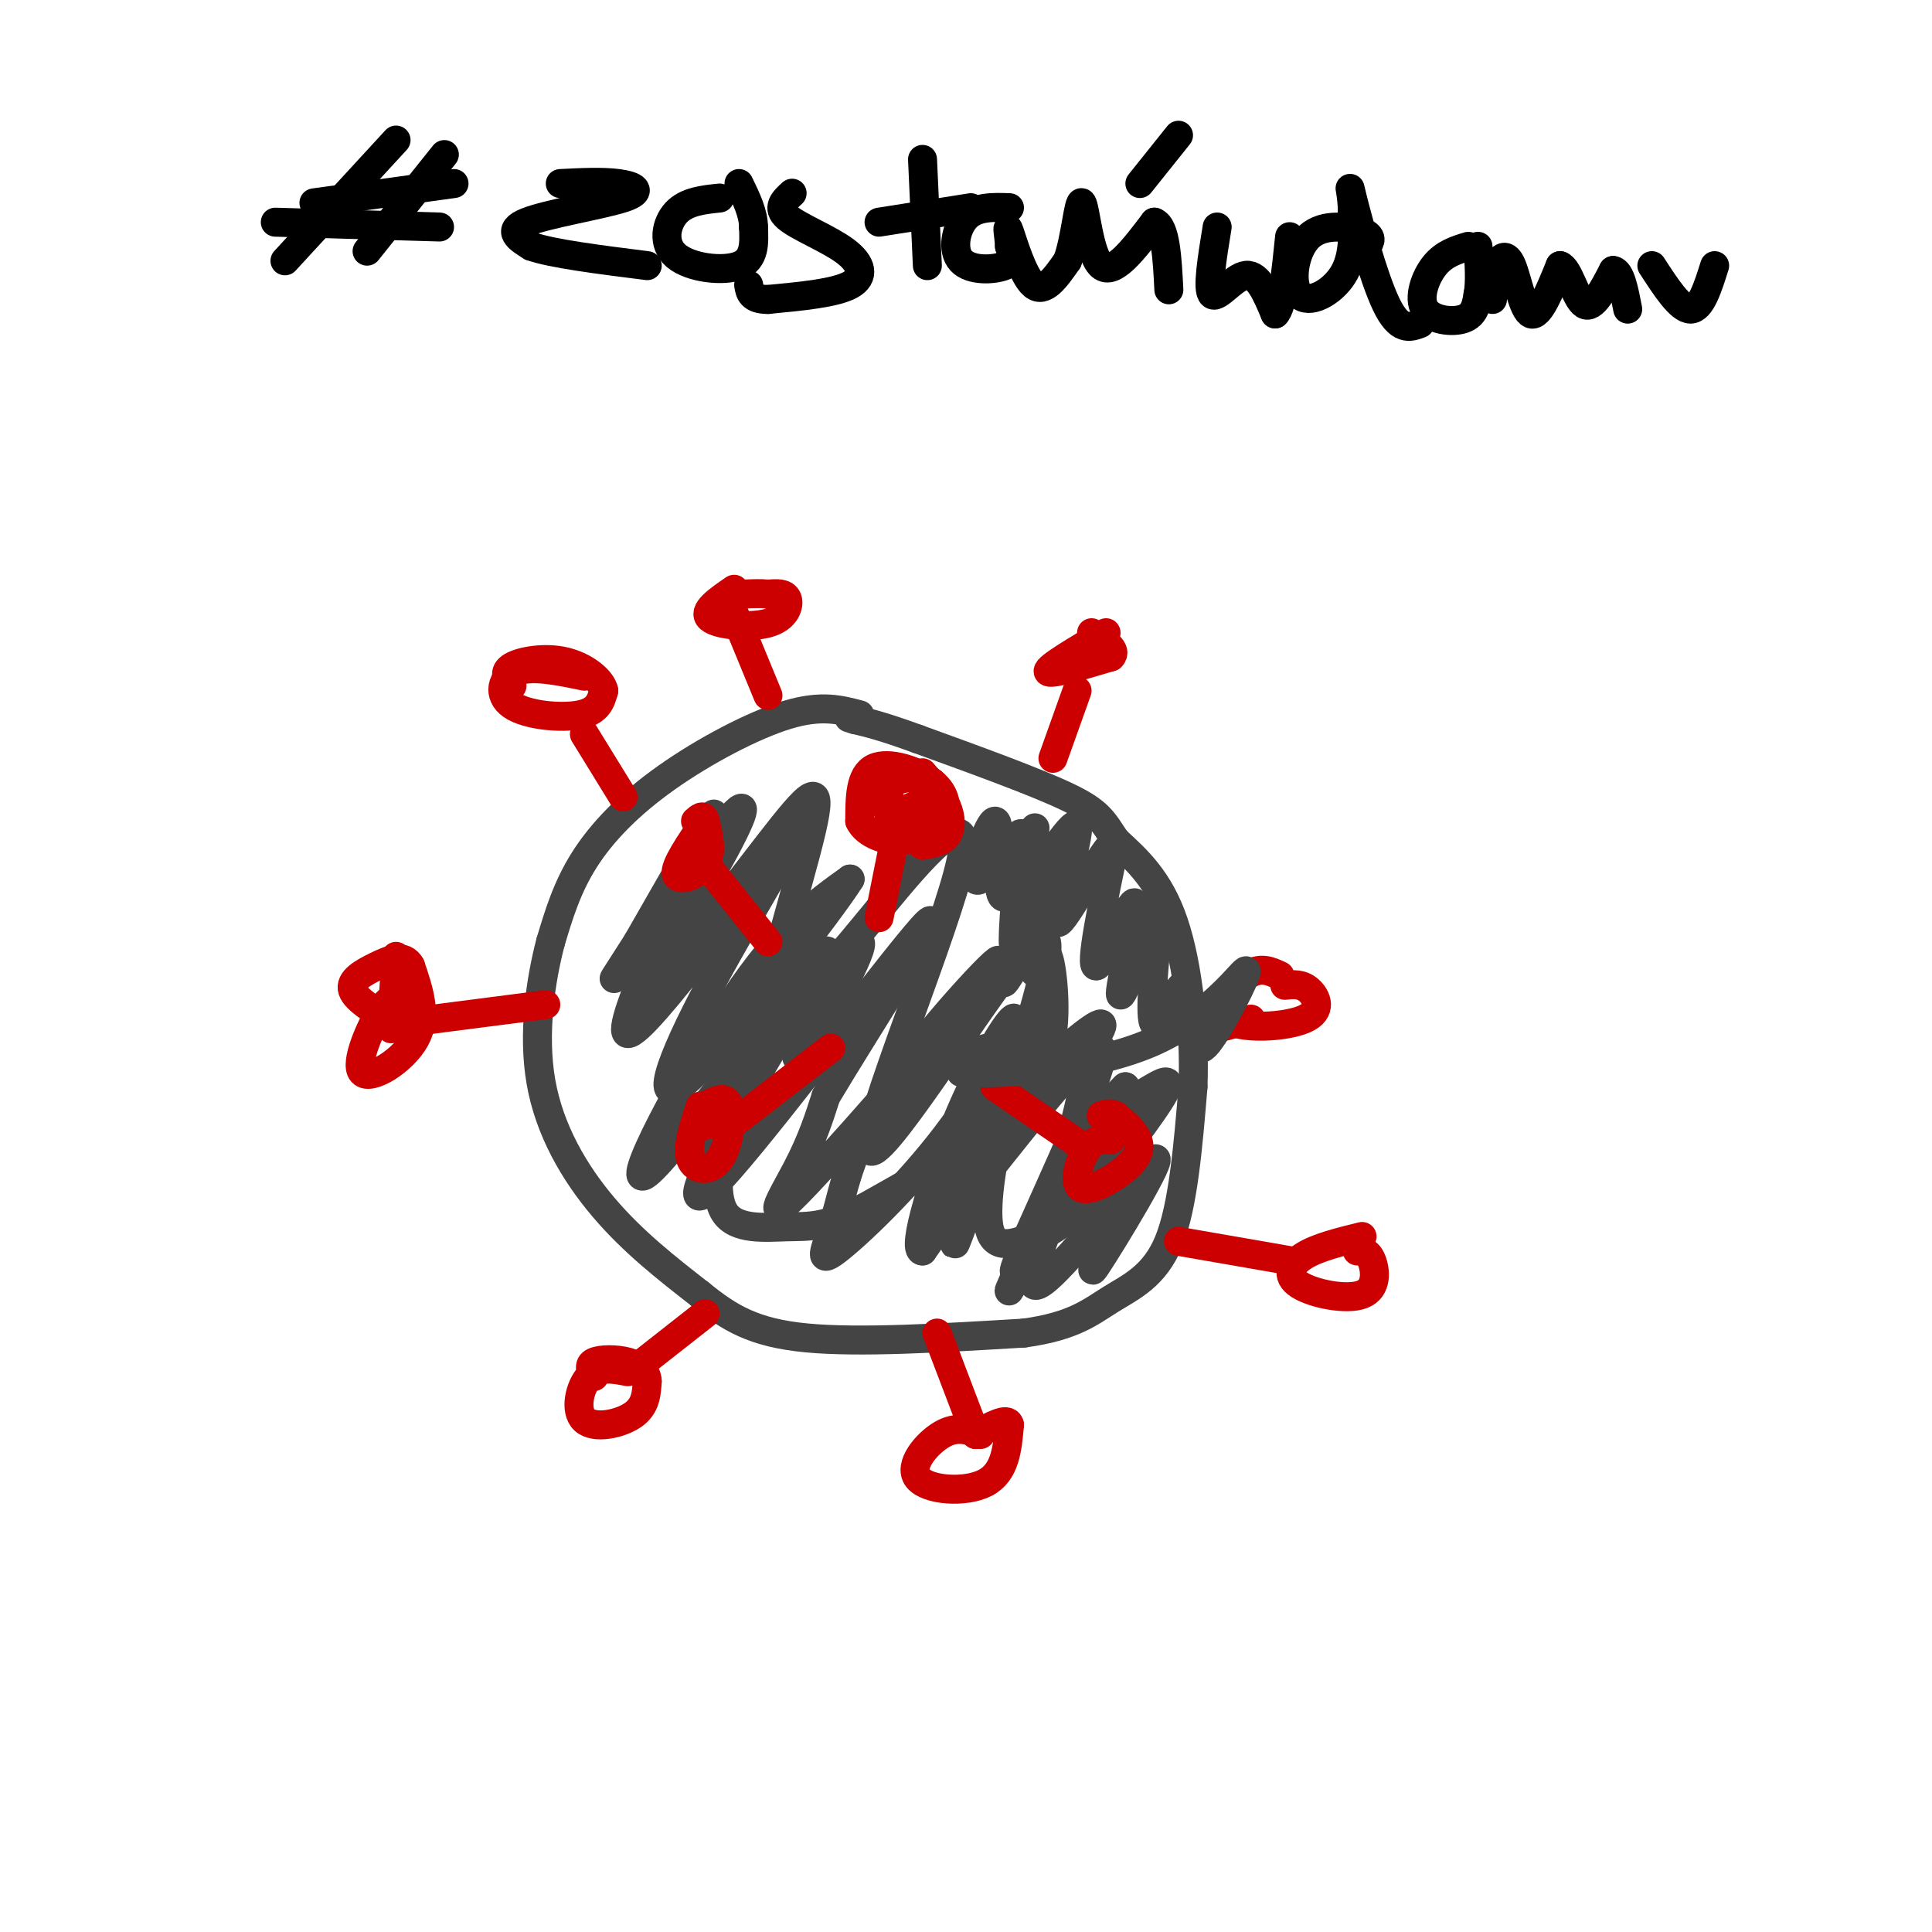 <svg viewBox='0 0 400 400' version='1.1' xmlns='http://www.w3.org/2000/svg' xmlns:xlink='http://www.w3.org/1999/xlink'><g fill='none' stroke='rgb(68,68,68)' stroke-width='6' stroke-linecap='round' stroke-linejoin='round'><path d='M178,148c-3.976,-1.065 -7.952,-2.131 -15,0c-7.048,2.131 -17.167,7.458 -25,13c-7.833,5.542 -13.381,11.298 -17,17c-3.619,5.702 -5.310,11.351 -7,17'/><path d='M114,195c-2.071,7.857 -3.750,19.000 -2,29c1.750,10.000 6.929,18.857 13,26c6.071,7.143 13.036,12.571 20,18'/><path d='M145,268c6.000,4.844 11.000,7.956 22,9c11.000,1.044 28.000,0.022 45,-1'/><path d='M212,276c10.381,-1.405 13.833,-4.417 18,-7c4.167,-2.583 9.048,-4.738 12,-12c2.952,-7.262 3.976,-19.631 5,-32'/><path d='M247,225c0.422,-11.778 -1.022,-25.222 -4,-34c-2.978,-8.778 -7.489,-12.889 -12,-17'/><path d='M231,174c-2.711,-4.111 -3.489,-5.889 -10,-9c-6.511,-3.111 -18.756,-7.556 -31,-12'/><path d='M190,153c-7.333,-2.667 -10.167,-3.333 -13,-4'/><path d='M177,149c-2.167,-0.667 -1.083,-0.333 0,0'/><path d='M236,245c-5.947,10.657 -11.895,21.314 -9,17c2.895,-4.314 14.632,-23.600 12,-22c-2.632,1.600 -19.632,24.085 -24,26c-4.368,1.915 3.895,-16.738 9,-27c5.105,-10.262 7.053,-12.131 9,-14'/><path d='M233,225c-5.465,9.899 -23.628,41.645 -23,38c0.628,-3.645 20.048,-42.681 18,-46c-2.048,-3.319 -25.563,29.077 -33,37c-7.438,7.923 1.202,-8.629 8,-20c6.798,-11.371 11.753,-17.561 14,-19c2.247,-1.439 1.785,1.875 -3,10c-4.785,8.125 -13.892,21.063 -23,34'/><path d='M191,259c-2.542,0.128 2.602,-16.553 8,-29c5.398,-12.447 11.050,-20.661 11,-19c-0.050,1.661 -5.802,13.197 -14,24c-8.198,10.803 -18.843,20.873 -23,24c-4.157,3.127 -1.828,-0.688 0,-7c1.828,-6.312 3.153,-15.119 12,-28c8.847,-12.881 25.217,-29.834 21,-24c-4.217,5.834 -29.020,34.455 -39,45c-9.980,10.545 -5.137,3.013 -2,-3c3.137,-6.013 4.569,-10.506 6,-15'/><path d='M171,227c8.085,-13.584 25.299,-40.044 21,-36c-4.299,4.044 -30.110,38.591 -41,51c-10.890,12.409 -6.860,2.679 2,-13c8.860,-15.679 22.550,-37.306 17,-31c-5.550,6.306 -30.340,40.544 -36,45c-5.660,4.456 7.812,-20.870 18,-36c10.188,-15.130 17.094,-20.065 24,-25'/><path d='M176,182c-3.578,5.855 -24.522,32.994 -33,41c-8.478,8.006 -4.490,-3.120 4,-19c8.490,-15.880 21.482,-36.514 16,-30c-5.482,6.514 -29.437,40.177 -33,40c-3.563,-0.177 13.268,-34.193 17,-43c3.732,-8.807 -5.634,7.597 -15,24'/><path d='M132,195c-4.103,6.448 -6.859,10.566 -3,5c3.859,-5.566 14.334,-20.818 20,-28c5.666,-7.182 6.524,-6.293 1,4c-5.524,10.293 -17.431,29.990 -16,30c1.431,0.010 16.198,-19.667 25,-31c8.802,-11.333 11.639,-14.320 9,-3c-2.639,11.320 -10.754,36.949 -11,44c-0.246,7.051 7.377,-4.474 15,-16'/><path d='M172,200c3.403,-3.716 4.410,-5.008 11,-13c6.590,-7.992 18.764,-22.686 16,-9c-2.764,13.686 -20.464,55.752 -19,60c1.464,4.248 22.094,-29.320 31,-40c8.906,-10.680 6.088,1.529 1,18c-5.088,16.471 -12.447,37.204 -14,41c-1.553,3.796 2.699,-9.344 8,-19c5.301,-9.656 11.650,-15.828 18,-22'/><path d='M224,216c2.454,1.127 -0.411,14.945 -5,28c-4.589,13.055 -10.903,25.349 -10,23c0.903,-2.349 9.021,-19.340 14,-28c4.979,-8.660 6.817,-8.990 9,-10c2.183,-1.010 4.711,-2.700 7,-4c2.289,-1.300 4.338,-2.210 1,3c-3.338,5.210 -12.065,16.540 -17,22c-4.935,5.460 -6.079,5.050 -9,6c-2.921,0.950 -7.618,3.261 -9,-1c-1.382,-4.261 0.552,-15.095 2,-21c1.448,-5.905 2.409,-6.882 7,-11c4.591,-4.118 12.813,-11.378 14,-11c1.187,0.378 -4.661,8.394 -14,16c-9.339,7.606 -22.170,14.803 -35,22'/><path d='M179,250c-8.258,4.251 -11.402,3.878 -16,4c-4.598,0.122 -10.650,0.740 -13,-3c-2.350,-3.740 -0.997,-11.836 0,-17c0.997,-5.164 1.638,-7.394 8,-16c6.362,-8.606 18.444,-23.586 20,-23c1.556,0.586 -7.412,16.739 -11,22c-3.588,5.261 -1.794,-0.369 0,-6'/></g>
<g fill='none' stroke='rgb(204,0,0)' stroke-width='6' stroke-linecap='round' stroke-linejoin='round'><path d='M182,190c0.000,0.000 3.000,-15.000 3,-15'/><path d='M185,175c0.000,-4.500 -1.500,-8.250 -3,-12'/><path d='M191,160c2.000,2.333 4.000,4.667 5,7c1.000,2.333 1.000,4.667 0,6c-1.000,1.333 -3.000,1.667 -5,2'/><path d='M191,175c0.072,-0.421 2.751,-2.474 4,-5c1.249,-2.526 1.067,-5.526 -2,-8c-3.067,-2.474 -9.019,-4.421 -12,-3c-2.981,1.421 -2.990,6.211 -3,11'/><path d='M178,170c1.244,2.803 5.856,4.309 9,4c3.144,-0.309 4.822,-2.433 6,-5c1.178,-2.567 1.856,-5.576 0,-7c-1.856,-1.424 -6.244,-1.264 -8,0c-1.756,1.264 -0.878,3.632 0,6'/><path d='M185,168c1.467,0.400 5.133,-1.600 6,-2c0.867,-0.400 -1.067,0.800 -3,2'/><path d='M129,165c0.000,0.000 -8.000,-13.000 -8,-13'/><path d='M121,140c-5.417,-1.125 -10.833,-2.250 -14,-1c-3.167,1.250 -4.083,4.875 -1,7c3.083,2.125 10.167,2.750 14,2c3.833,-0.750 4.417,-2.875 5,-5'/><path d='M125,143c-0.381,-2.143 -3.833,-5.000 -8,-6c-4.167,-1.000 -9.048,-0.143 -11,1c-1.952,1.143 -0.976,2.571 0,4'/><path d='M113,208c0.000,0.000 -31.000,4.000 -31,4'/><path d='M83,208c-0.905,-1.167 -1.810,-2.333 -4,1c-2.190,3.333 -5.667,11.167 -4,13c1.667,1.833 8.476,-2.333 11,-7c2.524,-4.667 0.762,-9.833 -1,-15'/><path d='M85,200c-1.333,-2.536 -4.167,-1.375 -7,0c-2.833,1.375 -5.667,2.964 -5,5c0.667,2.036 4.833,4.518 9,7'/><path d='M82,198c0.000,0.000 -1.000,15.000 -1,15'/><path d='M146,272c0.000,0.000 -14.000,11.000 -14,11'/><path d='M130,284c-2.988,-0.583 -5.976,-1.167 -8,1c-2.024,2.167 -3.083,7.083 -1,9c2.083,1.917 7.310,0.833 10,-1c2.690,-1.833 2.845,-4.417 3,-7'/><path d='M134,286c-0.024,-1.952 -1.583,-3.333 -4,-4c-2.417,-0.667 -5.690,-0.619 -7,0c-1.310,0.619 -0.655,1.810 0,3'/><path d='M194,276c0.000,0.000 8.000,21.000 8,21'/><path d='M203,297c-2.429,-0.917 -4.857,-1.833 -8,0c-3.143,1.833 -7.000,6.417 -5,9c2.000,2.583 9.857,3.167 14,1c4.143,-2.167 4.571,-7.083 5,-12'/><path d='M209,295c-0.333,-1.667 -3.667,0.167 -7,2'/><path d='M244,257c0.000,0.000 23.000,4.000 23,4'/><path d='M282,256c-4.585,1.124 -9.171,2.249 -12,4c-2.829,1.751 -3.903,4.129 -1,6c2.903,1.871 9.781,3.234 13,2c3.219,-1.234 2.777,-5.067 2,-7c-0.777,-1.933 -1.888,-1.967 -3,-2'/><path d='M248,214c0.000,0.000 11.000,-3.000 11,-3'/><path d='M265,202c-2.037,-0.973 -4.073,-1.946 -7,0c-2.927,1.946 -6.743,6.810 -4,9c2.743,2.190 12.046,1.705 16,0c3.954,-1.705 2.558,-4.630 1,-6c-1.558,-1.370 -3.279,-1.185 -5,-1'/><path d='M223,143c0.000,0.000 -5.000,14.000 -5,14'/><path d='M229,131c-6.083,3.583 -12.167,7.167 -12,8c0.167,0.833 6.583,-1.083 13,-3'/><path d='M230,136c1.500,-1.333 -1.250,-3.167 -4,-5'/><path d='M152,127c0.000,0.000 7.000,17.000 7,17'/><path d='M152,122c-3.327,2.280 -6.655,4.560 -5,6c1.655,1.440 8.292,2.042 12,1c3.708,-1.042 4.488,-3.726 4,-5c-0.488,-1.274 -2.244,-1.137 -4,-1'/><path d='M159,123c-1.500,-0.167 -3.250,-0.083 -5,0'/><path d='M172,217c0.000,0.000 -22.000,17.000 -22,17'/><path d='M145,229c-1.435,4.321 -2.869,8.643 -2,11c0.869,2.357 4.042,2.750 6,0c1.958,-2.750 2.702,-8.643 2,-11c-0.702,-2.357 -2.851,-1.179 -5,0'/><path d='M146,229c-0.833,0.667 -0.417,2.333 0,4'/><path d='M206,225c0.000,0.000 19.000,13.000 19,13'/><path d='M230,236c-1.711,-0.171 -3.423,-0.341 -5,2c-1.577,2.341 -3.021,7.195 -1,8c2.021,0.805 7.506,-2.437 10,-5c2.494,-2.563 1.998,-4.447 1,-6c-0.998,-1.553 -2.499,-2.777 -4,-4'/><path d='M231,231c-1.167,-0.667 -2.083,-0.333 -3,0'/><path d='M159,195c0.000,0.000 -12.000,-15.000 -12,-15'/><path d='M146,170c-3.200,4.667 -6.400,9.333 -6,11c0.400,1.667 4.400,0.333 6,-2c1.600,-2.333 0.800,-5.667 0,-9'/><path d='M146,170c-0.333,-1.500 -1.167,-0.750 -2,0'/></g>
<g fill='none' stroke='rgb(0,0,0)' stroke-width='6' stroke-linecap='round' stroke-linejoin='round'><path d='M82,29c0.000,0.000 -23.000,25.000 -23,25'/><path d='M92,32c0.000,0.000 -16.000,20.000 -16,20'/><path d='M65,42c0.000,0.000 29.000,-4.000 29,-4'/><path d='M57,46c0.000,0.000 34.000,1.000 34,1'/><path d='M116,38c4.357,-0.220 8.714,-0.440 12,0c3.286,0.440 5.500,1.542 1,3c-4.500,1.458 -15.714,3.274 -20,5c-4.286,1.726 -1.643,3.363 1,5'/><path d='M110,51c4.167,1.500 14.083,2.750 24,4'/><path d='M149,41c-3.435,0.357 -6.869,0.714 -9,3c-2.131,2.286 -2.958,6.500 0,9c2.958,2.500 9.702,3.286 13,2c3.298,-1.286 3.149,-4.643 3,-8'/><path d='M156,47c0.000,-2.833 -1.500,-5.917 -3,-9'/><path d='M164,40c-1.649,1.512 -3.298,3.024 -1,5c2.298,1.976 8.542,4.417 12,7c3.458,2.583 4.131,5.310 1,7c-3.131,1.690 -10.065,2.345 -17,3'/><path d='M159,62c-3.500,0.000 -3.750,-1.500 -4,-3'/><path d='M191,33c0.000,0.000 1.000,22.000 1,22'/><path d='M182,46c0.000,0.000 19.000,-3.000 19,-3'/><path d='M209,43c-3.429,-0.119 -6.857,-0.238 -9,2c-2.143,2.238 -3.000,6.833 -1,9c2.000,2.167 6.857,1.905 9,1c2.143,-0.905 1.571,-2.452 1,-4'/><path d='M209,51c-0.060,-2.012 -0.708,-5.042 0,-3c0.708,2.042 2.774,9.155 5,11c2.226,1.845 4.613,-1.577 7,-5'/><path d='M221,54c1.655,-4.369 2.292,-12.792 3,-12c0.708,0.792 1.488,10.798 4,13c2.512,2.202 6.756,-3.399 11,-9'/><path d='M239,46c2.333,0.833 2.667,7.417 3,14'/><path d='M236,38c0.000,0.000 8.000,-10.000 8,-10'/><path d='M252,47c-1.067,6.533 -2.133,13.067 -1,14c1.133,0.933 4.467,-3.733 7,-4c2.533,-0.267 4.267,3.867 6,8'/><path d='M264,65c1.500,-1.333 2.250,-8.667 3,-16'/><path d='M283,51c0.694,-1.006 1.388,-2.013 -1,-3c-2.388,-0.987 -7.856,-1.955 -11,1c-3.144,2.955 -3.962,9.834 -2,12c1.962,2.166 6.703,-0.381 9,-4c2.297,-3.619 2.148,-8.309 2,-13'/><path d='M280,44c-0.024,-3.952 -1.083,-7.333 0,-3c1.083,4.333 4.310,16.381 7,22c2.690,5.619 4.845,4.810 7,4'/><path d='M304,51c-2.512,0.762 -5.024,1.524 -7,4c-1.976,2.476 -3.417,6.667 -2,9c1.417,2.333 5.690,2.810 8,2c2.310,-0.810 2.655,-2.905 3,-5'/><path d='M306,61c0.500,-2.500 0.250,-6.250 0,-10'/><path d='M309,62c0.167,-2.601 0.333,-5.202 1,-7c0.667,-1.798 1.833,-2.792 3,0c1.167,2.792 2.333,9.369 4,10c1.667,0.631 3.833,-4.685 6,-10'/><path d='M323,55c1.778,0.533 3.222,6.867 5,8c1.778,1.133 3.889,-2.933 6,-7'/><path d='M334,56c1.500,0.167 2.250,4.083 3,8'/><path d='M342,55c2.917,4.500 5.833,9.000 8,9c2.167,0.000 3.583,-4.500 5,-9'/></g>
<g fill='none' stroke='rgb(68,68,68)' stroke-width='6' stroke-linecap='round' stroke-linejoin='round'><path d='M212,197c-2.337,3.911 -4.673,7.821 -4,6c0.673,-1.821 4.356,-9.375 6,-15c1.644,-5.625 1.250,-9.322 0,-6c-1.250,3.322 -3.357,13.663 -4,14c-0.643,0.337 0.179,-9.332 1,-19'/><path d='M211,177c0.478,-4.361 1.172,-5.762 -1,-3c-2.172,2.762 -7.211,9.689 -8,8c-0.789,-1.689 2.672,-11.993 4,-12c1.328,-0.007 0.522,10.284 1,14c0.478,3.716 2.239,0.858 4,-2'/><path d='M211,182c1.157,4.489 2.050,16.711 3,19c0.950,2.289 1.956,-5.356 3,-3c1.044,2.356 2.127,14.711 0,19c-2.127,4.289 -7.465,0.511 -11,0c-3.535,-0.511 -5.268,2.244 -7,5'/><path d='M199,222c6.416,0.582 25.957,-0.463 39,-6c13.043,-5.537 19.589,-15.568 20,-15c0.411,0.568 -5.311,11.734 -8,15c-2.689,3.266 -2.344,-1.367 -2,-6'/><path d='M248,210c-0.801,0.785 -1.802,5.746 -2,4c-0.198,-1.746 0.408,-10.201 -1,-10c-1.408,0.201 -4.831,9.057 -6,8c-1.169,-1.057 -0.085,-12.029 1,-23'/><path d='M240,189c-1.979,1.734 -7.427,17.568 -8,17c-0.573,-0.568 3.730,-17.537 3,-19c-0.730,-1.463 -6.494,12.582 -8,13c-1.506,0.418 1.247,-12.791 4,-26'/><path d='M231,174c-2.531,1.312 -10.858,17.592 -12,17c-1.142,-0.592 4.900,-18.056 4,-20c-0.900,-1.944 -8.742,11.630 -11,13c-2.258,1.370 1.069,-9.466 2,-12c0.931,-2.534 -0.535,3.233 -2,9'/><path d='M212,181c-0.333,1.500 -0.167,0.750 0,0'/></g>
</svg>